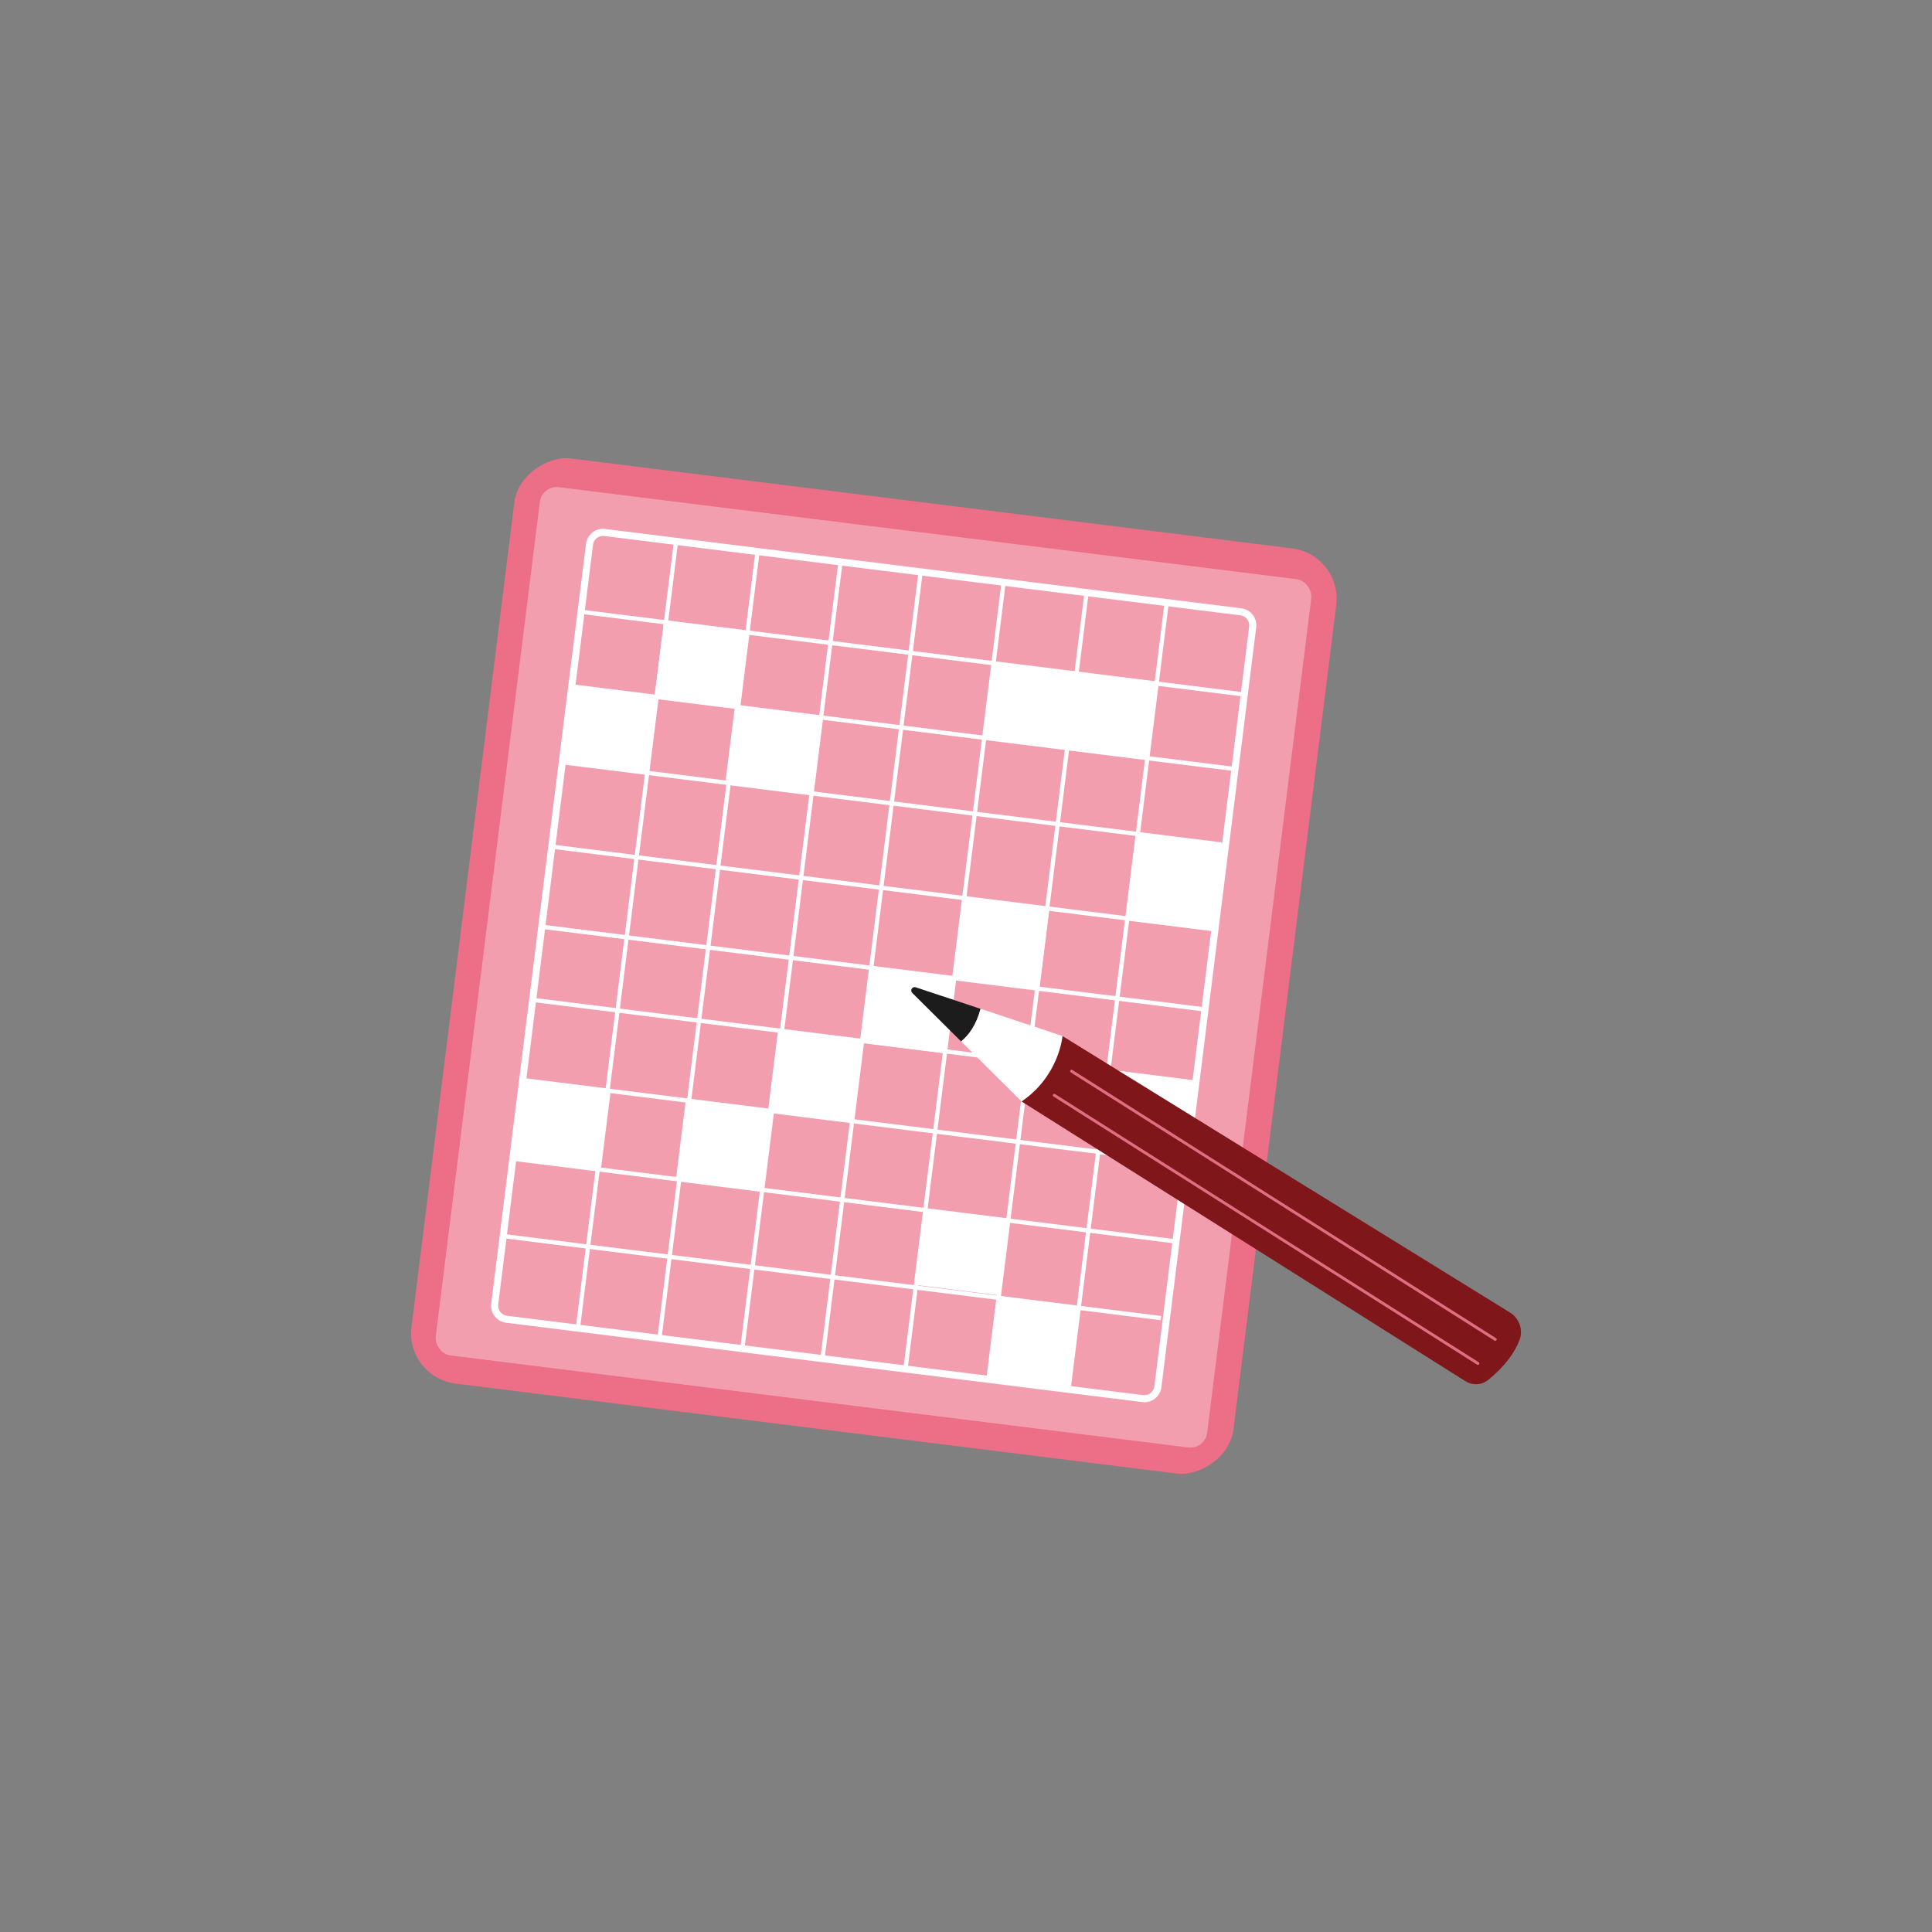 <?xml version="1.0" encoding="UTF-8"?><svg id="bordes" xmlns="http://www.w3.org/2000/svg" viewBox="0 0 428 428"><rect x="0" y="0" width="428" height="428" fill="#808080" stroke="none"/><defs><style>.cls-1{fill:#1c1c1c;}.cls-2{opacity:.33;}.cls-2,.cls-3{fill:#fff;}.cls-4{fill:#df6e80;}.cls-5{fill:#ec6f87;}.cls-6{fill:#7f171a;}</style></defs><rect class="cls-5" x="90.32" y="122.26" width="206.53" height="183.49" rx="11.22" ry="11.22" transform="translate(-42.73 379.61) rotate(-82.89)"/><rect class="cls-2" x="107.39" y="117.37" width="172.22" height="193.84" rx="3.75" ry="3.75" transform="translate(28.02 -22.3) rotate(7.11)"/><path class="cls-3" d="M253.05,310.61l-140.93-17.58c-2.08-.26-3.56-2.16-3.3-4.24l21-168.31c.26-2.08,2.16-3.56,4.24-3.3l140.93,17.58c2.08.26,3.56,2.16,3.3,4.24l-21,168.31c-.26,2.08-2.16,3.56-4.24,3.3ZM133.86,118.74c-1.22-.15-2.34.72-2.49,1.94l-21,168.31c-.15,1.22.72,2.34,1.94,2.49l140.93,17.58c1.22.15,2.34-.72,2.49-1.94l21-168.31c.15-1.22-.72-2.34-1.94-2.49l-140.93-17.58Z"/><rect class="cls-3" x="199.65" y="87.13" width=".94" height="148.15" transform="translate(15.38 339.84) rotate(-82.89)"/><rect class="cls-3" x="201.25" y="70.72" width=".94" height="147.84" transform="translate(33.22 326.9) rotate(-82.89)"/><rect class="cls-3" x="195.22" y="122.64" width=".94" height="148.15" transform="translate(-23.73 366.56) rotate(-82.89)"/><rect class="cls-3" x="196.78" y="104.01" width=".94" height="147.84" transform="translate(-3.73 351.64) rotate(-82.89)"/><rect class="cls-3" x="190.68" y="156.87" width=".94" height="147.52" transform="translate(-61.37 391.76) rotate(-82.89)"/><rect class="cls-3" x="192.7" y="140.67" width=".94" height="147.52" transform="translate(-43.53 379.57) rotate(-82.89)"/><rect class="cls-3" x="186.29" y="192.06" width=".94" height="147.52" transform="translate(-100.14 418.24) rotate(-82.89)"/><rect class="cls-3" x="183.68" y="209.29" width=".94" height="147.21" transform="translate(-119.36 430.61) rotate(-82.89)"/><rect class="cls-3" x="188.77" y="174.66" width=".94" height="147.52" transform="translate(-80.69 405.46) rotate(-82.89)"/><rect class="cls-3" x="51.17" y="206.56" width="175.46" height=".94" transform="translate(-83.73 319.23) rotate(-82.89)"/><rect class="cls-3" x="69.09" y="208.66" width="175.77" height=".94" transform="translate(-69.97 339.01) rotate(-82.89)"/><rect class="cls-3" x="87.39" y="211.57" width="175.77" height=".94" transform="translate(-56.83 359.72) rotate(-82.89)"/><rect class="cls-3" x="105.18" y="213.47" width="175.77" height=".94" transform="translate(-43.13 379.05) rotate(-82.89)"/><rect class="cls-3" x="123.52" y="216.08" width="175.77" height=".94" transform="translate(-29.64 399.53) rotate(-82.89)"/><rect class="cls-3" x="141.94" y="218.06" width="175.77" height=".94" transform="translate(-15.47 419.53) rotate(-82.89)"/><rect class="cls-3" x="159.65" y="220.59" width="175.77" height=".94" transform="translate(-2.46 439.33) rotate(-82.89)"/><rect class="cls-3" x="125.53" y="153.13" width="18.97" height="17" transform="translate(21.05 -15.47) rotate(7.11)"/><rect class="cls-3" x="146.01" y="138.55" width="18.97" height="17" transform="translate(19.4 -18.12) rotate(7.11)"/><rect class="cls-3" x="161.67" y="157.64" width="18.97" height="17" transform="translate(21.88 -19.91) rotate(7.11)"/><rect class="cls-3" x="191.81" y="215.24" width="18.97" height="17" transform="translate(29.25 -23.2) rotate(7.11)"/><rect class="cls-3" x="171.14" y="229.8" width="18.97" height="17.61" transform="translate(30.93 -20.53) rotate(7.11)"/><rect class="cls-3" x="212.48" y="200.08" width="18.97" height="17.61" transform="translate(27.57 -25.87) rotate(7.11)"/><rect class="cls-3" x="250.89" y="185.76" width="18.97" height="18.97" transform="translate(26.17 -30.73) rotate(7.11)"/><rect class="cls-3" x="218.75" y="147.63" width="18.97" height="17" transform="translate(21.08 -27.05) rotate(7.11)"/><rect class="cls-3" x="236.41" y="149.83" width="18.97" height="17" transform="translate(21.49 -29.22) rotate(7.11)"/><rect class="cls-3" x="150.72" y="245.15" width="18.97" height="17.61" transform="translate(32.67 -17.88) rotate(7.11)"/><rect class="cls-3" x="115.26" y="240.72" width="18.97" height="17.61" transform="translate(31.85 -13.52) rotate(7.11)"/><rect class="cls-3" x="219.79" y="288.29" width="18.21" height="18.21" transform="translate(38.58 -26.05) rotate(7.11)"/><rect class="cls-3" x="244.71" y="238.77" width="19.2" height="18.21" transform="translate(32.64 -29.57) rotate(7.11)"/><rect class="cls-3" x="203.9" y="269.32" width="18.21" height="16.54" transform="translate(36 -24.23) rotate(7.11)"/><path class="cls-6" d="M324.62,305.97l-98.3-61.95,9.06-14.5,99.14,61.25c2.11,1.3,2.97,3.92,2.06,6.22-.94,2.36-2.88,5.45-6.87,8.69-1.45,1.18-3.5,1.29-5.08.29"/><path class="cls-1" d="M201.88,219.32c-.03.22.03.45.22.65l10.81,10.74c1.62-1.3,3.32-3.5,4.32-7.22l-14.36-4.77c-.5-.17-.93.19-1,.61"/><path class="cls-3" d="M226.32,244.01c8.35-5.69,9.06-14.5,9.06-14.5l-18.14-6.03c-1,3.72-2.69,5.92-4.32,7.22l13.4,13.31Z"/><path class="cls-4" d="M327.66,301.85c.08.1.09.25.02.37-.1.15-.29.19-.44.1l-93.87-59.42c-.15-.1-.2-.29-.1-.44.09-.15.29-.2.44-.1l93.87,59.42.08.07Z"/><path class="cls-4" d="M331.5,296.52c.08.1.09.25.02.37-.09.15-.29.19-.44.1l-93.87-59.42c-.15-.1-.19-.29-.1-.44.09-.15.29-.2.44-.1l93.87,59.42.08.07Z"/></svg>